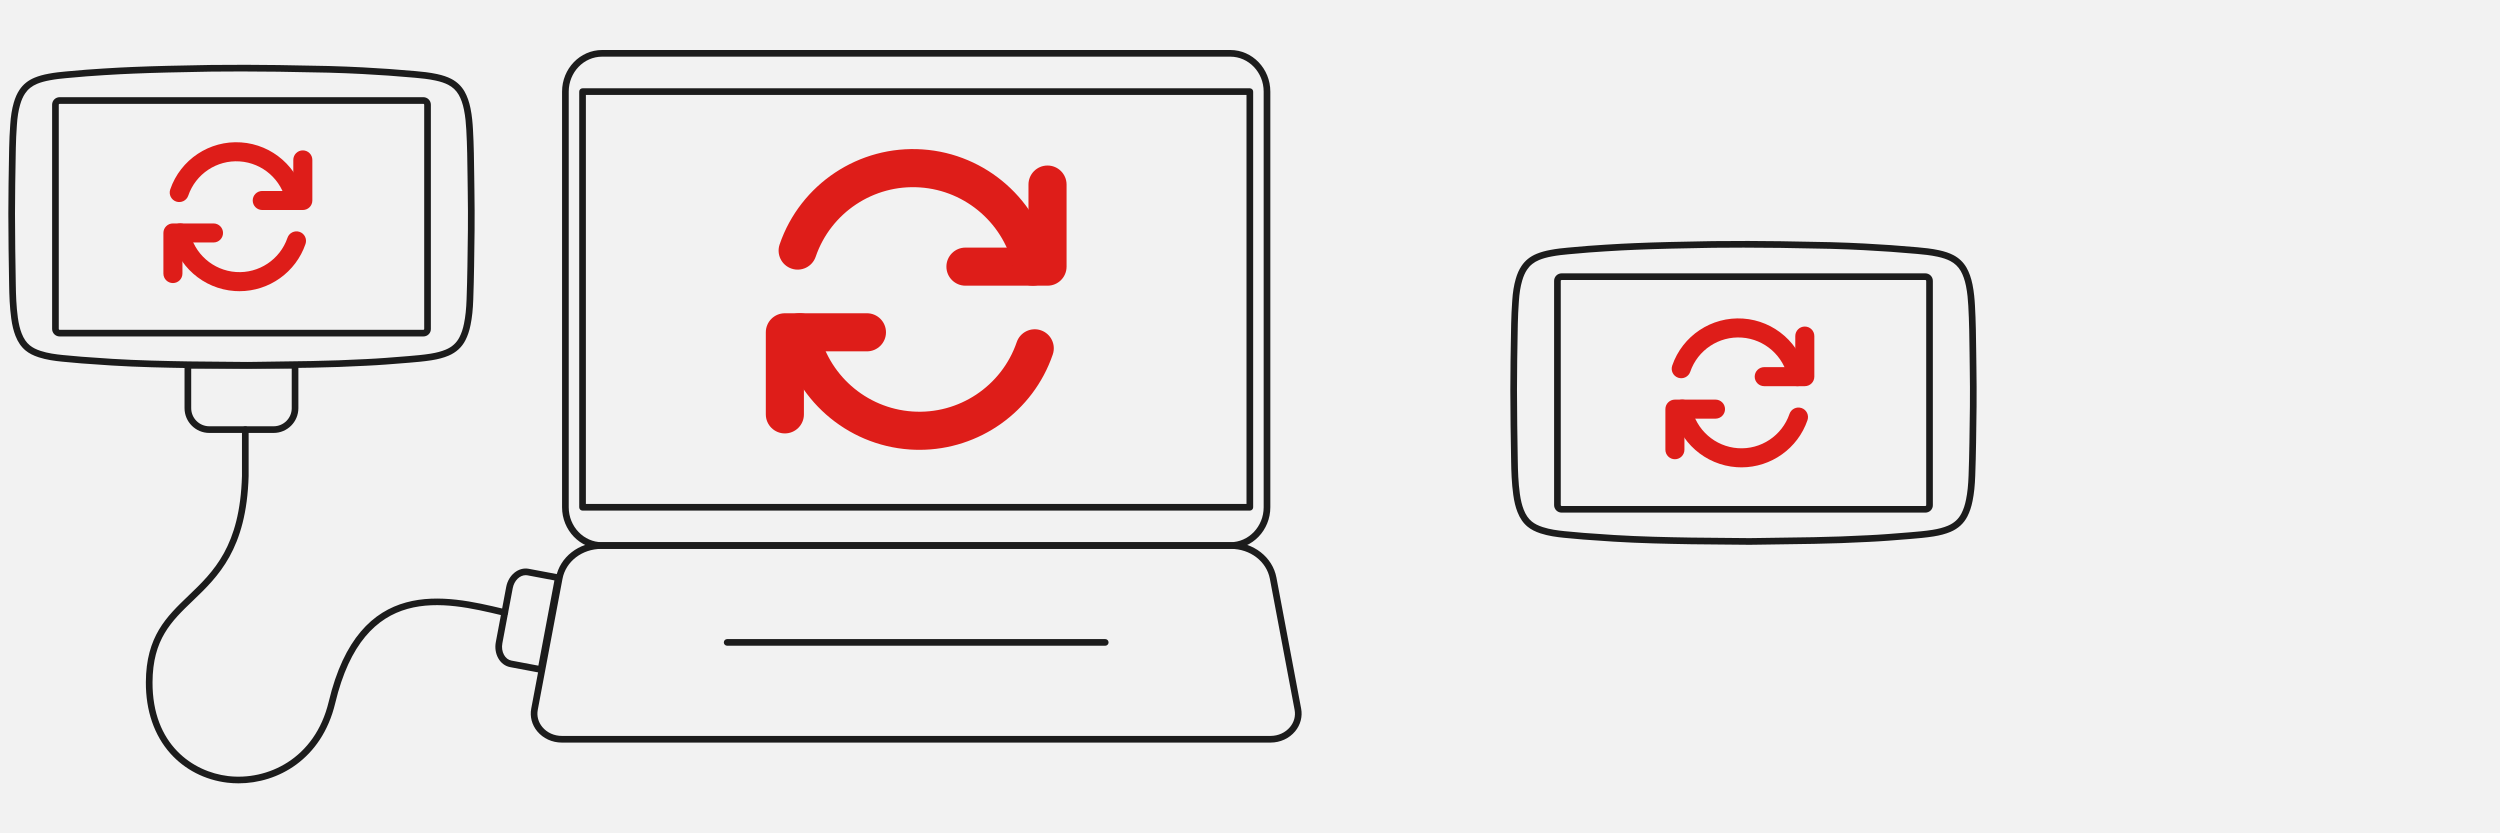 <?xml version="1.0" encoding="utf-8"?>
<!-- Generator: Adobe Illustrator 27.6.1, SVG Export Plug-In . SVG Version: 6.00 Build 0)  -->
<svg version="1.1" id="Layer_1" xmlns="http://www.w3.org/2000/svg" xmlns:xlink="http://www.w3.org/1999/xlink" x="0px" y="0px"
	 viewBox="0 0 300 100" style="enable-background:new 0 0 300 100;" xml:space="preserve">
<style type="text/css">
	.st0{fill:#F2F2F2;}
	.st1{fill:#1C1C1C;}
	.st2{fill:#DE1D19;}
</style>
<rect class="st0" width="300" height="100"/>
<g>
	<path class="st1" d="M32.835,51.953h-7.719c-1.639,0-2.972-1.333-2.972-2.972v-5.145c0-0.221,0.179-0.4,0.4-0.4h12.866
		c0.221,0,0.4,0.179,0.4,0.4c0,0.019-0.001,0.038-0.004,0.057v5.088C35.807,50.62,34.474,51.953,32.835,51.953z M22.945,44.237
		v4.745c0,1.197,0.974,2.171,2.172,2.171h7.719c1.197,0,2.172-0.974,2.172-2.171v-4.745H22.945z"/>
	<path class="st1" d="M64.923,80.751c-0.025,0-0.049-0.002-0.074-0.007c-0.018-0.003-0.036-0.008-0.053-0.014l-3.578-0.674
		c-0.604-0.114-1.115-0.5-1.438-1.087c-0.309-0.562-0.409-1.245-0.281-1.924l1.245-6.611c0.269-1.431,1.479-2.409,2.697-2.18
		l3.631,0.684c0.217,0.041,0.36,0.25,0.319,0.467l-2.075,11.019C65.279,80.617,65.111,80.751,64.923,80.751z M63.079,69.021
		c-0.71,0-1.379,0.654-1.55,1.561l-1.245,6.611c-0.094,0.497-0.024,0.991,0.196,1.39c0.206,0.374,0.52,0.618,0.885,0.686l3.238,0.61
		l1.926-10.229l-3.238-0.61C63.221,69.028,63.15,69.021,63.079,69.021z"/>
	<g>
		<g>
			<path class="st1" d="M147.636,65.867H72.254c-2.651,0-4.807-2.241-4.807-4.996V10.995C67.447,8.241,69.603,6,72.254,6h75.383
				c2.649,0,4.803,2.241,4.803,4.995v49.876C152.44,63.626,150.285,65.867,147.636,65.867z M72.254,6.8
				c-2.209,0-4.007,1.882-4.007,4.195v49.876c0,2.314,1.797,4.196,4.007,4.196h75.383c2.207,0,4.003-1.882,4.003-4.196V10.995
				c0-2.313-1.796-4.195-4.003-4.195H72.254z"/>
		</g>
		<path class="st1" d="M149.98,61.273H69.906c-0.221,0-0.4-0.179-0.4-0.4V10.995c0-0.221,0.179-0.4,0.4-0.4h80.074
			c0.221,0,0.4,0.179,0.4,0.4v49.878C150.38,61.094,150.201,61.273,149.98,61.273z M70.306,60.473h79.274V11.395H70.306V60.473z"/>
		<path class="st1" d="M152.458,89.111h-85.03c-1.168,0-2.247-0.493-2.961-1.354c-0.638-0.77-0.901-1.762-0.72-2.721l2.967-15.727
			c0.464-2.458,2.754-4.242,5.447-4.242h75.563c2.692,0,4.983,1.784,5.447,4.242l2.967,15.727c0.181,0.959-0.081,1.951-0.72,2.721
			C154.705,88.617,153.626,89.111,152.458,89.111z M72.161,65.867c-2.308,0-4.268,1.51-4.661,3.59l-2.967,15.727
			c-0.139,0.735,0.057,1.467,0.55,2.062c0.561,0.676,1.415,1.064,2.345,1.064h85.03c0.929,0,1.784-0.388,2.345-1.064
			c0.493-0.595,0.688-1.327,0.549-2.062l-2.967-15.727c-0.392-2.08-2.352-3.59-4.661-3.59H72.161z"/>
		<path class="st1" d="M132.628,77.489H87.259c-0.221,0-0.4-0.179-0.4-0.4s0.179-0.4,0.4-0.4h45.369c0.221,0,0.4,0.179,0.4,0.4
			S132.849,77.489,132.628,77.489z"/>
	</g>
	<g>
		<path class="st1" d="M29.688,44.237c-0.001,0-0.003,0-0.004,0c-1.151-0.013-2.264-0.022-3.357-0.032
			c-1.232-0.011-2.438-0.021-3.643-0.035c-1.531-0.02-3.056-0.061-4.53-0.1c-0.792-0.02-1.597-0.054-2.375-0.086
			c-0.795-0.034-1.578-0.075-2.349-0.122c-1.134-0.074-2.417-0.159-3.674-0.255c-0.871-0.068-1.627-0.136-2.313-0.209
			c-0.897-0.091-1.86-0.218-2.806-0.526c-0.646-0.21-1.142-0.466-1.561-0.806c-0.523-0.429-0.921-1.006-1.218-1.764
			c-0.232-0.597-0.393-1.253-0.506-2.065c-0.194-1.4-0.239-2.813-0.258-4.131C1.048,31.337,1,28.474,1,25.64
			c0-2.363,0.043-4.764,0.085-7.086L1.1,17.683c0.013-0.863,0.06-1.715,0.128-2.73c0.063-1.003,0.201-1.863,0.423-2.628
			c0.179-0.617,0.397-1.107,0.687-1.542c0.437-0.659,1.032-1.139,1.819-1.466C4.65,9.115,5.185,8.965,5.845,8.844
			C6.56,8.707,7.276,8.633,7.882,8.578L8.04,8.564c0.771-0.069,1.537-0.138,2.309-0.2c0.679-0.053,1.371-0.101,2.057-0.141
			c0.649-0.04,1.307-0.08,1.957-0.114c0.538-0.027,1.075-0.054,1.612-0.074c2.716-0.116,5.472-0.168,8.137-0.217l1.253-0.024
			c2.893-0.029,5.528-0.024,8.058,0.013c1.97,0.033,4.007,0.067,6.04,0.114c1.434,0.036,2.846,0.101,4.039,0.161
			c0.961,0.049,2.005,0.112,3.193,0.195c0.955,0.067,1.959,0.148,3.16,0.255c0.776,0.067,1.692,0.161,2.592,0.355
			c0.685,0.148,1.226,0.332,1.704,0.577c0.683,0.353,1.22,0.865,1.597,1.522c0.322,0.573,0.555,1.233,0.714,2.02
			c0.185,0.904,0.253,1.784,0.295,2.526c0.107,1.882,0.129,3.789,0.151,5.633c0.007,0.595,0.014,1.19,0.024,1.785
			c0.056,3.131,0.008,6.305-0.04,9.035c-0.02,1.305-0.054,2.632-0.1,3.942c-0.04,1.199-0.142,2.169-0.322,3.05
			c-0.139,0.703-0.341,1.309-0.618,1.849c-0.43,0.846-1.115,1.472-2.034,1.859c-0.584,0.245-1.232,0.419-2.04,0.548
			c-0.919,0.144-1.858,0.226-2.741,0.298l-0.037,0.003c-0.892,0.073-1.784,0.145-2.683,0.211c-0.777,0.061-1.56,0.102-2.317,0.141
			c-1.029,0.05-2.193,0.106-3.326,0.148c-0.973,0.036-2.031,0.065-3.233,0.087c-2.246,0.04-4.487,0.07-6.62,0.099l-1.125,0.015
			C29.692,44.237,29.69,44.237,29.688,44.237z M28.992,8.575c-1.166,0-2.367,0.006-3.617,0.019l-1.25,0.024
			c-2.66,0.05-5.411,0.101-8.12,0.217c-0.536,0.02-1.07,0.047-1.603,0.073c-0.647,0.033-1.302,0.073-1.949,0.113
			c-0.682,0.04-1.368,0.087-2.041,0.14c-0.769,0.063-1.532,0.131-2.301,0.2L7.954,9.375C7.368,9.428,6.676,9.5,5.993,9.631
			C5.385,9.742,4.9,9.877,4.463,10.056c-0.634,0.264-1.111,0.646-1.458,1.169c-0.244,0.366-0.43,0.786-0.585,1.322
			c-0.206,0.708-0.334,1.511-0.393,2.457c-0.067,1.004-0.114,1.845-0.126,2.691l-0.016,0.873C1.843,20.887,1.8,23.284,1.8,25.64
			c0,2.827,0.048,5.687,0.094,8.452c0.019,1.294,0.063,2.677,0.25,4.034c0.104,0.749,0.249,1.348,0.458,1.884
			c0.249,0.635,0.56,1.092,0.979,1.435c0.338,0.275,0.752,0.486,1.302,0.665c0.875,0.285,1.786,0.404,2.641,0.491
			c0.68,0.072,1.43,0.139,2.293,0.207c1.252,0.096,2.533,0.18,3.662,0.254c0.765,0.046,1.544,0.086,2.313,0.12
			c0.794,0.033,1.595,0.067,2.382,0.087c1.472,0.039,2.994,0.08,4.519,0.1c1.204,0.014,2.409,0.025,3.64,0.035
			c1.092,0.009,2.204,0.019,3.354,0.032l1.12-0.015c2.132-0.029,4.372-0.059,6.616-0.098c1.197-0.022,2.249-0.051,3.218-0.087
			c1.128-0.041,2.29-0.097,3.315-0.147c0.751-0.039,1.528-0.08,2.297-0.14c0.898-0.066,1.789-0.139,2.679-0.211l0.037-0.003
			c0.868-0.071,1.79-0.151,2.681-0.291c0.742-0.119,1.331-0.276,1.855-0.496c0.75-0.316,1.284-0.802,1.632-1.485
			c0.243-0.474,0.422-1.011,0.546-1.643c0.171-0.839,0.269-1.766,0.307-2.921c0.047-1.305,0.08-2.627,0.1-3.928
			c0.049-2.723,0.096-5.889,0.04-9.008c-0.01-0.597-0.017-1.193-0.024-1.789c-0.022-1.835-0.044-3.732-0.15-5.597
			c-0.04-0.713-0.105-1.557-0.28-2.412c-0.142-0.705-0.347-1.289-0.626-1.785c-0.297-0.519-0.724-0.925-1.267-1.206
			c-0.413-0.212-0.893-0.373-1.507-0.506c-0.856-0.185-1.74-0.276-2.493-0.34c-1.197-0.107-2.197-0.187-3.146-0.254
			c-1.182-0.082-2.222-0.145-3.178-0.194c-1.188-0.059-2.594-0.125-4.018-0.16c-2.029-0.047-4.065-0.081-6.033-0.114
			C31.98,8.586,30.517,8.575,28.992,8.575z"/>
		<path class="st1" d="M50.802,40.375H7.155c-0.497,0-0.902-0.405-0.902-0.902V12.564c0-0.497,0.405-0.902,0.902-0.902h43.647
			c0.497,0,0.902,0.405,0.902,0.902v26.909c0.006,0.231-0.083,0.458-0.251,0.63C51.282,40.279,51.051,40.375,50.802,40.375z
			 M7.155,12.462c-0.05,0-0.102,0.038-0.102,0.102v26.909c0,0.05,0.038,0.102,0.102,0.102h43.647c0.042,0,0.067-0.019,0.078-0.031
			c0.016-0.017,0.024-0.037,0.024-0.062l0-26.919c0-0.05-0.038-0.102-0.102-0.102H7.155z"/>
	</g>
	<path class="st1" d="M28.622,94c-0.458,0-0.909-0.027-1.352-0.08c-2.673-0.321-5.099-1.568-6.831-3.512
		c-1.936-2.172-2.951-5.126-2.936-8.543c0.024-5.504,2.489-7.867,5.099-10.369c3.045-2.919,6.193-5.937,6.434-14.385l0-5.557
		c0-0.221,0.179-0.4,0.4-0.4c0.221,0,0.4,0.179,0.4,0.4l0,5.569c-0.25,8.787-3.667,12.062-6.68,14.952
		c-2.591,2.484-4.829,4.63-4.852,9.795c-0.033,7.501,4.861,10.752,9.063,11.257c4.656,0.559,10.424-1.997,12.082-8.931
		c3.647-15.251,14.083-12.773,20.989-11.133l0.228,0.054c0.215,0.051,0.348,0.267,0.297,0.482c-0.051,0.215-0.267,0.348-0.482,0.297
		l-0.228-0.054c-6.991-1.66-16.565-3.934-20.026,10.54C38.611,91.134,33.329,94,28.622,94z"/>
	<g>
		<path class="st2" d="M94.184,52.011c-1.263,0-2.286-1.024-2.286-2.286v-9.848c0-1.263,1.024-2.286,2.286-2.286h9.848
			c1.263,0,2.286,1.024,2.286,2.286s-1.024,2.286-2.286,2.286H96.47v7.562C96.47,50.988,95.446,52.011,94.184,52.011z"/>
		<path class="st2" d="M110.336,53.98c-0.387,0-0.776-0.013-1.166-0.04c-7.627-0.52-13.981-6.125-15.449-13.63
			c-0.242-1.239,0.566-2.44,1.805-2.683c1.241-0.243,2.44,0.566,2.683,1.805c1.071,5.476,5.708,9.566,11.275,9.946
			c5.565,0.387,10.715-3.036,12.522-8.319c0.409-1.195,1.708-1.832,2.903-1.423c1.195,0.409,1.832,1.708,1.423,2.903
			C123.981,49.408,117.507,53.98,110.336,53.98z"/>
		<path class="st2" d="M125.703,34.283h-9.848c-1.263,0-2.286-1.024-2.286-2.286c0-1.263,1.024-2.286,2.286-2.286h7.562v-7.562
			c0-1.263,1.024-2.286,2.286-2.286s2.286,1.024,2.286,2.286v9.848C127.989,33.26,126.965,34.283,125.703,34.283z"/>
		<path class="st2" d="M123.92,34.284c-1.071,0-2.028-0.757-2.241-1.848c-1.071-5.476-5.707-9.566-11.275-9.946
			c-5.567-0.386-10.715,3.036-12.522,8.319c-0.409,1.195-1.709,1.832-2.903,1.423c-1.195-0.409-1.832-1.708-1.423-2.903
			c2.477-7.239,9.535-11.927,17.161-11.4c7.627,0.52,13.981,6.125,15.449,13.63c0.242,1.239-0.566,2.44-1.805,2.683
			C124.213,34.27,124.065,34.284,123.92,34.284z"/>
	</g>
	<g>
		<path class="st2" d="M20.75,33.969c-0.631,0-1.143-0.512-1.143-1.143v-4.871c0-0.631,0.512-1.143,1.143-1.143h4.871
			c0.631,0,1.143,0.512,1.143,1.143c0,0.631-0.512,1.143-1.143,1.143h-3.728v3.728C21.893,33.458,21.382,33.969,20.75,33.969z"/>
		<path class="st2" d="M28.739,34.943c-0.192,0-0.384-0.007-0.578-0.02c-3.778-0.258-6.925-3.034-7.652-6.751
			c-0.121-0.62,0.283-1.22,0.902-1.341c0.619-0.121,1.22,0.283,1.341,0.902c0.529,2.703,2.817,4.722,5.565,4.909
			c2.747,0.19,5.289-1.499,6.18-4.106c0.204-0.597,0.854-0.915,1.452-0.712c0.597,0.204,0.916,0.854,0.712,1.452
			C35.497,32.679,32.291,34.943,28.739,34.943z"/>
		<path class="st2" d="M36.339,25.202h-4.871c-0.631,0-1.143-0.512-1.143-1.143c0-0.631,0.512-1.143,1.143-1.143h3.728v-3.728
			c0-0.631,0.512-1.143,1.143-1.143s1.143,0.512,1.143,1.143v4.871C37.482,24.69,36.97,25.202,36.339,25.202z"/>
		<path class="st2" d="M35.457,25.202c-0.536,0-1.014-0.378-1.121-0.924c-0.529-2.703-2.817-4.722-5.565-4.909
			c-2.747-0.191-5.289,1.499-6.18,4.106c-0.204,0.597-0.854,0.915-1.452,0.712c-0.597-0.204-0.916-0.854-0.712-1.452
			c1.227-3.586,4.721-5.908,8.5-5.647c3.778,0.258,6.925,3.034,7.652,6.751c0.121,0.62-0.283,1.22-0.902,1.341
			C35.603,25.195,35.53,25.202,35.457,25.202z"/>
	</g>
	<g>
		<path class="st1" d="M209.927,65.376c-0.001,0-0.003,0-0.004,0c-1.151-0.013-2.264-0.022-3.357-0.032
			c-1.232-0.011-2.438-0.021-3.643-0.035c-1.523-0.02-3.051-0.061-4.53-0.101c-0.799-0.02-1.609-0.054-2.394-0.087
			c-0.774-0.033-1.557-0.074-2.331-0.121c-1.128-0.074-2.405-0.158-3.674-0.255c-0.872-0.068-1.628-0.136-2.313-0.209
			c-0.897-0.091-1.86-0.218-2.806-0.526c-0.646-0.21-1.142-0.466-1.561-0.806c-0.523-0.429-0.921-1.006-1.218-1.764
			c-0.232-0.596-0.393-1.252-0.505-2.065c-0.194-1.4-0.239-2.813-0.258-4.131c-0.046-2.771-0.094-5.637-0.094-8.465
			c0-2.359,0.043-4.756,0.085-7.074l0.016-0.883c0.013-0.864,0.061-1.717,0.128-2.73c0.062-1.002,0.201-1.862,0.423-2.628
			c0.178-0.617,0.397-1.107,0.687-1.542c0.437-0.659,1.032-1.139,1.819-1.466c0.492-0.202,1.028-0.352,1.688-0.473
			c0.714-0.137,1.431-0.211,2.037-0.266l0.157-0.014c0.771-0.069,1.537-0.138,2.309-0.2c0.686-0.054,1.377-0.101,2.057-0.141
			c0.649-0.04,1.307-0.08,1.957-0.114c0.538-0.027,1.075-0.054,1.612-0.074c2.719-0.116,5.478-0.168,8.146-0.218l1.244-0.023
			c2.893-0.029,5.527-0.025,8.058,0.013c1.97,0.033,4.007,0.067,6.04,0.114c1.433,0.035,2.846,0.101,4.039,0.161
			c0.954,0.048,1.999,0.112,3.193,0.195c0.955,0.067,1.959,0.148,3.16,0.255c0.777,0.067,1.694,0.161,2.592,0.356
			c0.685,0.149,1.227,0.332,1.704,0.577c0.683,0.353,1.22,0.864,1.597,1.522c0.322,0.574,0.555,1.234,0.714,2.02
			c0.186,0.91,0.256,1.828,0.295,2.526c0.107,1.886,0.129,3.796,0.151,5.643c0.007,0.591,0.014,1.183,0.023,1.775
			c0.056,3.123,0.008,6.301-0.04,9.035c-0.02,1.307-0.054,2.634-0.101,3.942c-0.04,1.199-0.142,2.168-0.322,3.05
			c-0.139,0.704-0.342,1.309-0.618,1.849c-0.43,0.846-1.115,1.472-2.034,1.859c-0.585,0.245-1.233,0.419-2.04,0.549
			c-0.915,0.143-1.856,0.226-2.741,0.298c-0.909,0.074-1.811,0.148-2.72,0.214c-0.773,0.061-1.558,0.102-2.317,0.141
			c-0.969,0.047-2.174,0.105-3.326,0.147c-0.973,0.036-2.031,0.065-3.233,0.087c-2.249,0.04-4.493,0.07-6.629,0.099l-1.117,0.015
			C209.93,65.376,209.929,65.376,209.927,65.376z M209.234,29.715c-1.167,0-2.369,0.006-3.62,0.019l-1.241,0.023
			c-2.663,0.05-5.417,0.101-8.128,0.217c-0.536,0.02-1.07,0.047-1.603,0.073c-0.647,0.033-1.302,0.074-1.95,0.114
			c-0.676,0.04-1.362,0.087-2.041,0.14c-0.768,0.063-1.532,0.131-2.301,0.2l-0.157,0.014c-0.587,0.053-1.278,0.124-1.961,0.255
			c-0.607,0.111-1.092,0.246-1.53,0.426c-0.634,0.263-1.111,0.646-1.458,1.169c-0.244,0.366-0.43,0.786-0.585,1.322
			c-0.206,0.709-0.334,1.512-0.393,2.457c-0.067,1.003-0.114,1.843-0.127,2.691l-0.016,0.884c-0.042,2.315-0.085,4.708-0.085,7.06
			c0,2.821,0.048,5.684,0.094,8.452c0.019,1.294,0.063,2.677,0.251,4.034c0.104,0.749,0.25,1.348,0.458,1.884
			c0.248,0.635,0.559,1.092,0.979,1.435c0.338,0.275,0.753,0.486,1.302,0.665c0.875,0.285,1.786,0.405,2.641,0.491
			c0.68,0.071,1.429,0.139,2.293,0.207c1.264,0.097,2.538,0.18,3.662,0.254c0.767,0.046,1.546,0.087,2.313,0.12
			c0.782,0.033,1.59,0.067,2.382,0.087c1.476,0.039,3.002,0.08,4.519,0.1c1.204,0.014,2.409,0.025,3.64,0.035
			c1.092,0.009,2.204,0.019,3.354,0.032l1.112-0.015c2.135-0.029,4.377-0.059,6.625-0.099c1.196-0.022,2.249-0.051,3.218-0.087
			c1.147-0.042,2.349-0.1,3.315-0.147c0.753-0.039,1.532-0.08,2.297-0.14c0.909-0.067,1.809-0.14,2.709-0.213
			c0.877-0.071,1.801-0.152,2.687-0.291c0.741-0.119,1.331-0.276,1.855-0.496c0.751-0.316,1.284-0.802,1.632-1.485
			c0.243-0.474,0.421-1.011,0.546-1.643c0.171-0.839,0.269-1.767,0.307-2.92c0.047-1.304,0.08-2.625,0.1-3.928
			c0.048-2.728,0.096-5.897,0.04-9.008c-0.01-0.594-0.017-1.187-0.023-1.779c-0.021-1.838-0.044-3.739-0.15-5.607
			c-0.04-0.713-0.105-1.556-0.28-2.412c-0.142-0.704-0.347-1.288-0.626-1.785c-0.297-0.519-0.724-0.925-1.267-1.205
			c-0.413-0.212-0.892-0.373-1.507-0.507c-0.854-0.185-1.739-0.276-2.493-0.34c-1.197-0.107-2.196-0.187-3.145-0.254
			c-1.189-0.082-2.229-0.146-3.178-0.194c-1.188-0.059-2.595-0.125-4.018-0.16c-2.029-0.047-4.065-0.081-6.033-0.114
			C212.219,29.725,210.757,29.715,209.234,29.715z"/>
		<path class="st1" d="M231.041,61.515h-43.647c-0.497,0-0.902-0.405-0.902-0.902v-26.91c0-0.497,0.405-0.902,0.902-0.902h43.647
			c0.497,0,0.902,0.405,0.902,0.902v26.91c0.006,0.231-0.083,0.458-0.251,0.63C231.521,61.418,231.289,61.515,231.041,61.515z
			 M187.394,33.602c-0.05,0-0.102,0.038-0.102,0.102v26.91c0,0.05,0.038,0.102,0.102,0.102h43.647c0.042,0,0.067-0.019,0.079-0.031
			c0.016-0.017,0.024-0.037,0.024-0.061l0-26.919c0-0.05-0.038-0.102-0.102-0.102H187.394z"/>
	</g>
	<g>
		<path class="st2" d="M200.989,55.109c-0.631,0-1.143-0.512-1.143-1.143v-4.871c0-0.631,0.512-1.143,1.143-1.143h4.871
			c0.631,0,1.143,0.512,1.143,1.143c0,0.631-0.512,1.143-1.143,1.143h-3.728v3.728C202.132,54.597,201.621,55.109,200.989,55.109z"
			/>
		<path class="st2" d="M208.978,56.083c-0.192,0-0.384-0.006-0.578-0.02c-3.778-0.258-6.925-3.034-7.652-6.751
			c-0.121-0.62,0.283-1.22,0.902-1.341c0.62-0.12,1.22,0.283,1.341,0.903c0.528,2.703,2.817,4.721,5.565,4.909
			c2.747,0.189,5.288-1.499,6.18-4.106c0.204-0.597,0.853-0.916,1.451-0.712c0.597,0.204,0.916,0.854,0.712,1.452
			C215.736,53.818,212.53,56.083,208.978,56.083z"/>
		<path class="st2" d="M216.577,46.341h-4.871c-0.631,0-1.143-0.512-1.143-1.143c0-0.631,0.512-1.143,1.143-1.143h3.728v-3.728
			c0-0.631,0.512-1.143,1.143-1.143c0.631,0,1.143,0.512,1.143,1.143v4.871C217.72,45.83,217.209,46.341,216.577,46.341z"/>
		<path class="st2" d="M215.696,46.342c-0.536,0-1.014-0.378-1.121-0.924c-0.529-2.703-2.817-4.722-5.565-4.909
			c-2.747-0.19-5.288,1.499-6.181,4.106c-0.204,0.597-0.853,0.916-1.452,0.712c-0.597-0.204-0.916-0.854-0.711-1.452
			c1.227-3.585,4.719-5.906,8.5-5.647c3.778,0.258,6.925,3.034,7.652,6.751c0.121,0.62-0.283,1.22-0.902,1.341
			C215.842,46.335,215.768,46.342,215.696,46.342z"/>
	</g>
</g>
</svg>
